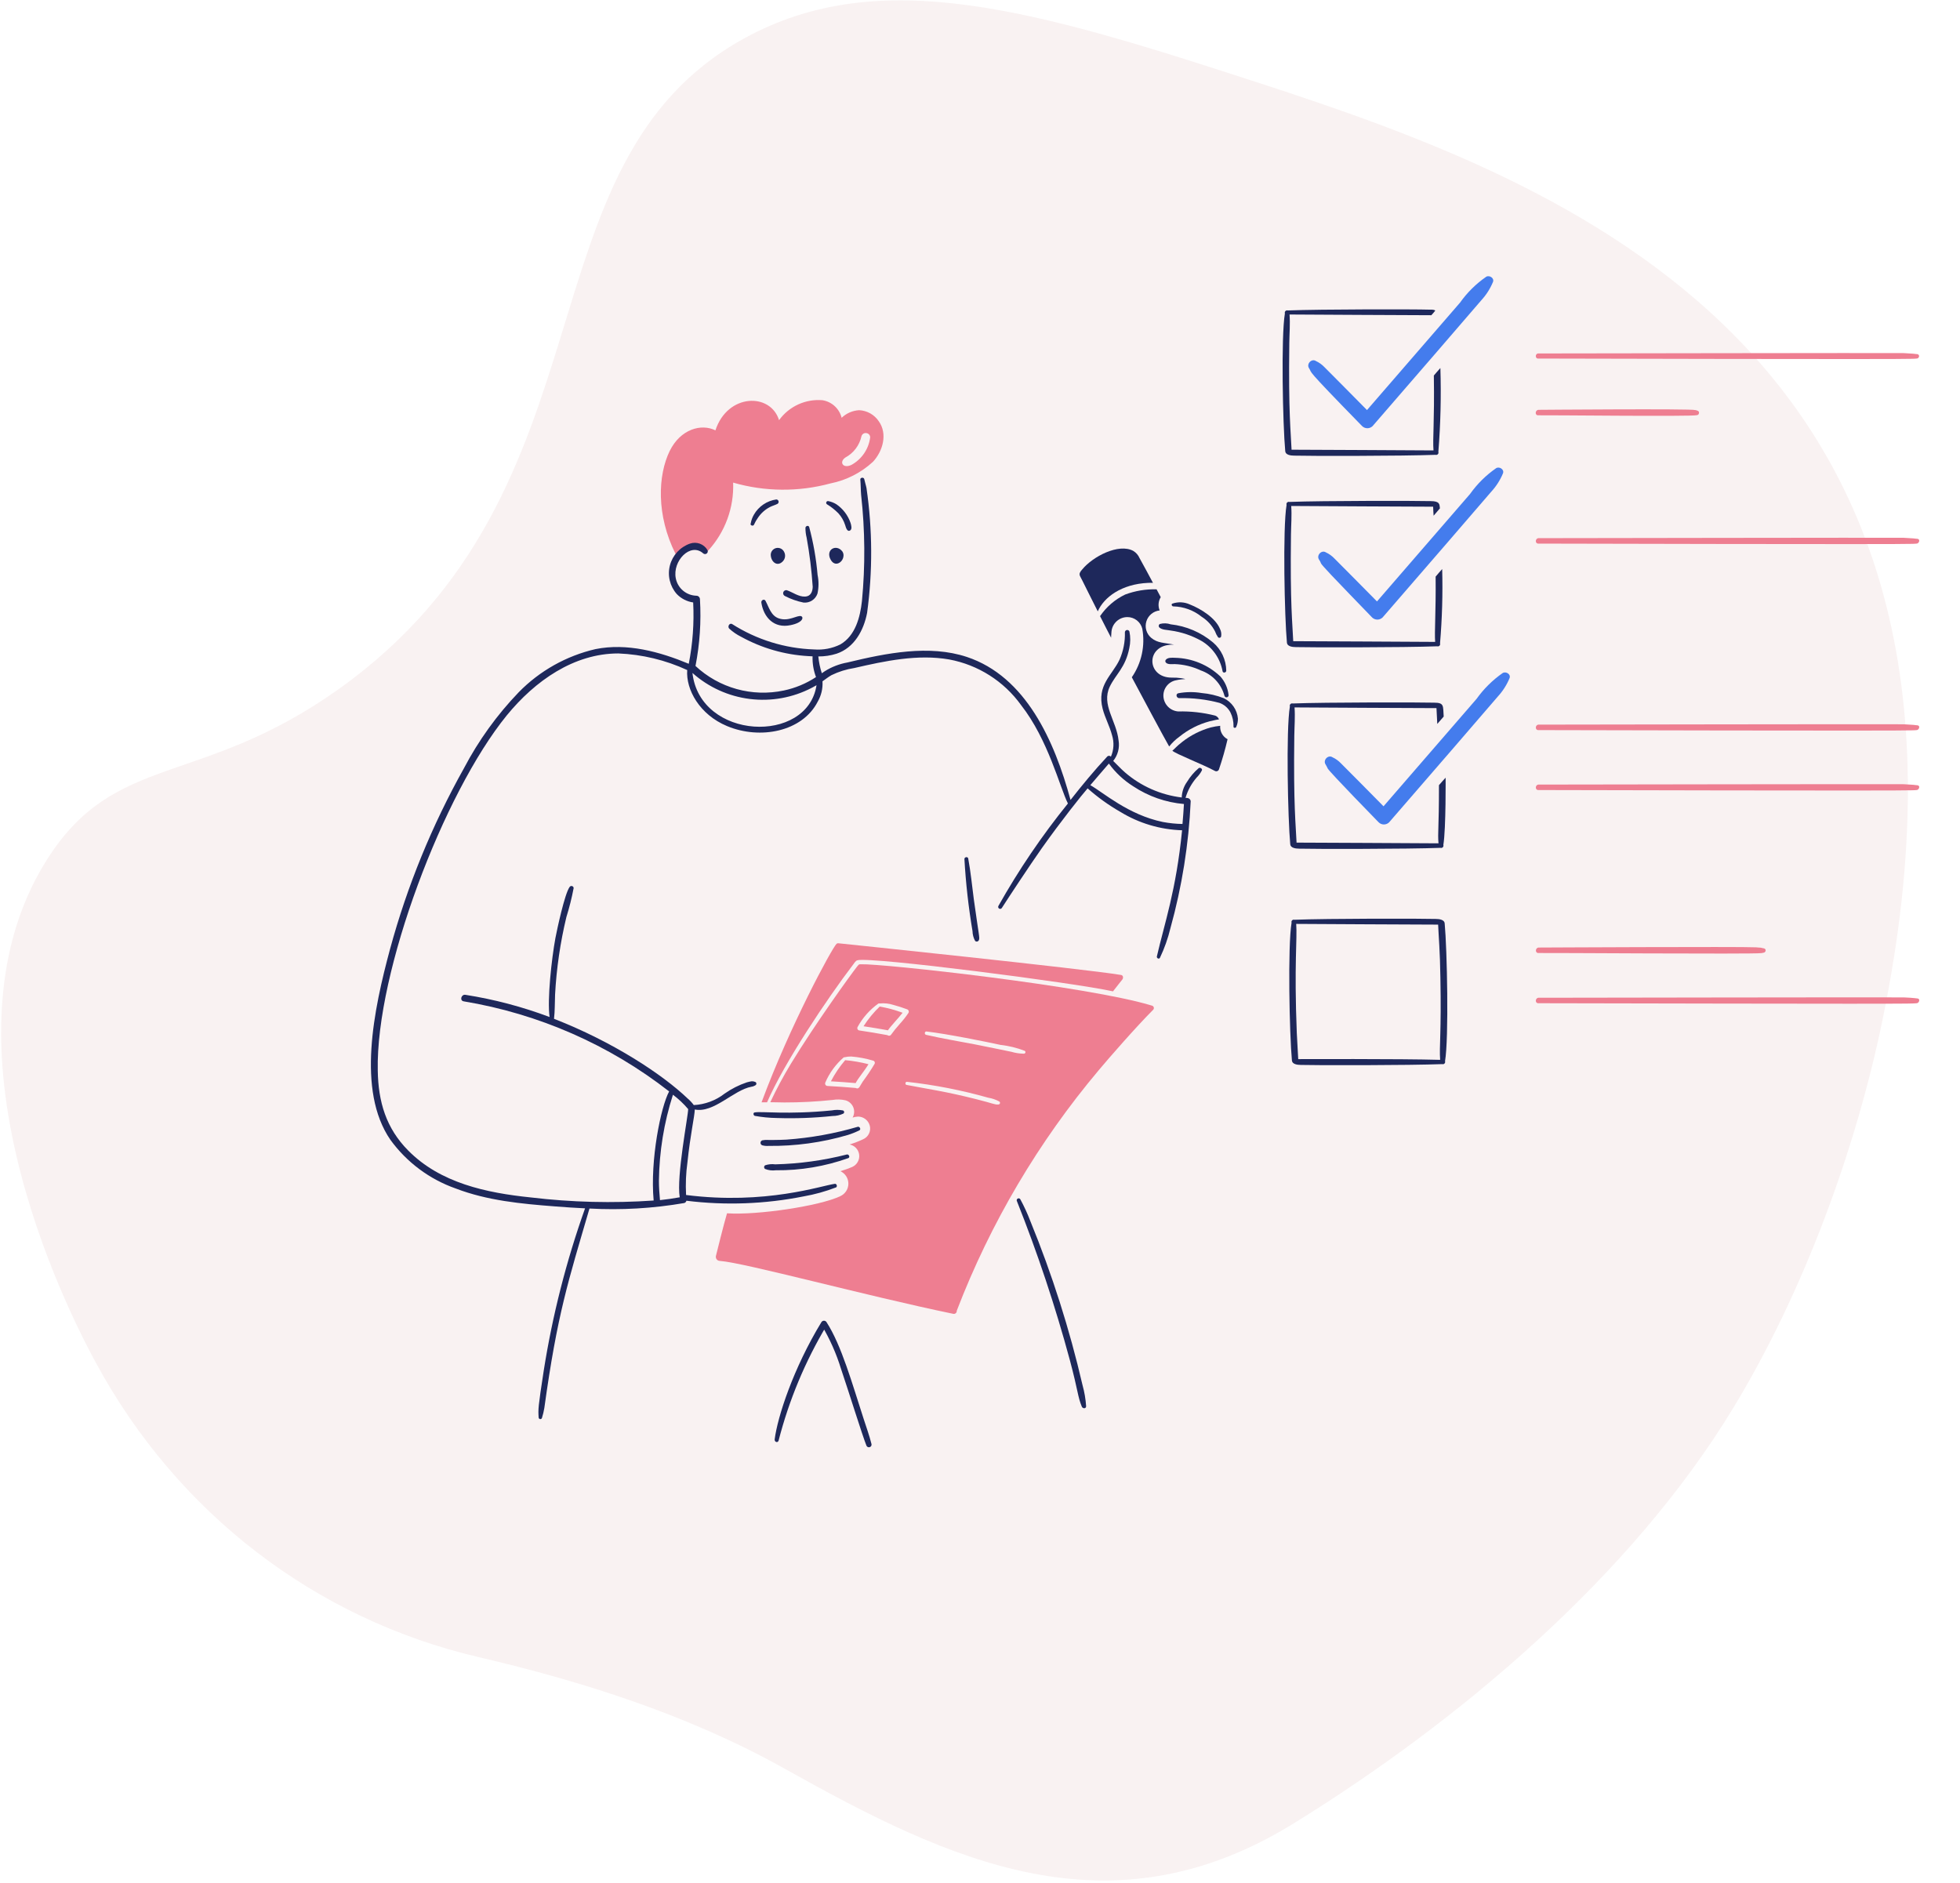 <svg width="564" height="542" viewBox="0 0 564 542" fill="none" xmlns="http://www.w3.org/2000/svg">
<path d="M362.275 23.871C298.127 2.951 253.283 -10.487 214.126 11.058C148.081 47.402 178.553 140.562 97.445 198.319C57.511 226.757 33.125 216.278 13.442 247.495C-21.382 302.723 23.762 385.103 27.612 392.21C51.002 435.397 90.697 465.902 137.677 476.873C168.191 484 198.577 493.741 225.902 509.053C273.457 535.707 319.462 557.376 372.313 524.715C419.501 495.554 469.141 453.935 498.708 405.258C518.803 372.178 533.889 331.325 541.686 293.606C581.419 101.38 450.476 52.633 362.275 23.871Z" fill="#F9F2F2"/>
<path d="M252.868 121.221C252.241 120.287 251.403 119.514 250.422 118.962C249.441 118.411 248.343 118.097 247.219 118.045C245.334 118.154 243.55 118.929 242.186 120.231C241.864 118.942 241.171 117.776 240.191 116.878C239.211 115.979 237.989 115.386 236.675 115.174C234.273 114.969 231.858 115.39 229.667 116.397C227.477 117.403 225.586 118.959 224.179 120.914C221.698 112.944 209.352 113.192 205.865 123.851C201.791 121.82 195.826 123.481 192.721 129.762C189.304 136.742 188.791 148.224 194.397 159.412C194.773 160.06 195.629 159.48 195.357 158.831C195.321 158.764 195.286 158.661 195.253 158.597C196.318 157.77 197.628 157.317 198.978 157.311C200.328 157.304 201.642 157.745 202.715 158.562C202.886 158.667 203.088 158.711 203.287 158.686C203.486 158.661 203.67 158.57 203.81 158.427C208.668 153.099 211.237 146.083 210.965 138.885C220.101 141.524 229.789 141.605 238.969 139.119C243.554 138.206 247.796 136.044 251.224 132.871C254.031 129.829 255.478 124.871 252.868 121.221ZM245.061 133.758C242.611 134.98 241.354 132.995 243.249 131.673C244.422 131.045 245.445 130.17 246.247 129.109C247.049 128.047 247.611 126.825 247.894 125.526C247.978 125.231 248.167 124.977 248.427 124.813C248.687 124.649 248.998 124.586 249.301 124.637C249.604 124.67 249.884 124.814 250.087 125.041C250.289 125.269 250.4 125.564 250.396 125.868C250.19 127.509 249.6 129.078 248.673 130.449C247.746 131.82 246.509 132.953 245.061 133.758Z" fill="#EE7E91"/>
<path d="M280.22 258.783C279.706 254.889 279.329 250.927 278.611 247.066C278.508 246.453 277.516 246.598 277.516 247.204C277.91 254.153 278.687 261.075 279.842 267.939C279.862 268.931 280.12 269.904 280.595 270.775C280.676 270.854 280.776 270.91 280.886 270.94C280.995 270.969 281.11 270.97 281.22 270.942C281.33 270.915 281.431 270.86 281.514 270.783C281.596 270.706 281.658 270.609 281.693 270.501C281.972 269.851 281.678 269.334 280.22 258.783Z" fill="#1E285B"/>
<path d="M221.785 159.583C221.785 161.64 223.597 163.206 225.206 161.598C225.582 161.231 225.824 160.749 225.892 160.229C225.961 159.709 225.852 159.18 225.584 158.729C225.374 158.341 225.044 158.032 224.642 157.85C224.24 157.667 223.79 157.62 223.359 157.717C222.929 157.814 222.541 158.049 222.257 158.386C221.973 158.723 221.807 159.143 221.785 159.583Z" fill="#1E285B"/>
<path d="M239.004 161.017C240.249 163.346 242.486 161.86 242.699 160.163C242.791 159.652 242.681 159.126 242.392 158.694C240.643 156.429 237.484 158.179 239.004 161.017Z" fill="#1E285B"/>
<path d="M225.891 171.538C227.575 172.407 229.373 173.037 231.232 173.41C232.094 173.491 232.957 173.279 233.682 172.809C234.408 172.34 234.954 171.639 235.231 170.822C235.618 169.056 235.629 167.229 235.264 165.459C234.864 160.785 234.051 156.155 232.834 151.624C232.56 151.077 231.807 151.39 231.772 151.896C231.766 152.852 231.881 153.805 232.114 154.732C232.963 159.41 233.547 164.132 233.861 168.875C233.826 170.279 233.28 171.608 231.704 171.683C229.788 171.786 228.109 170.419 226.364 169.839C226.15 169.809 225.932 169.857 225.751 169.975C225.57 170.093 225.438 170.273 225.38 170.481C225.322 170.689 225.342 170.911 225.436 171.105C225.53 171.3 225.691 171.454 225.891 171.538Z" fill="#1E285B"/>
<path d="M224.11 177.961C221.852 177.21 221.27 174.751 220.276 172.905C219.901 172.221 218.975 172.734 219.078 173.417C219.753 177.734 222.776 180.905 227.466 179.908C231.026 179.206 231.354 177.627 230.514 177.313C229.337 177 226.934 178.933 224.11 177.961Z" fill="#1E285B"/>
<path d="M216.956 151.009C217.281 150.275 217.683 149.576 218.154 148.924C219.016 147.658 220.181 146.625 221.543 145.92C222.262 145.543 223.015 145.372 223.735 144.998C223.86 144.92 223.956 144.804 224.01 144.667C224.063 144.531 224.072 144.38 224.033 144.239C223.995 144.097 223.912 143.971 223.797 143.88C223.681 143.789 223.54 143.737 223.393 143.732C222.059 143.922 220.786 144.412 219.671 145.166C218.556 145.919 217.627 146.917 216.956 148.082C216.498 148.863 216.185 149.72 216.032 150.612C215.706 151.168 216.728 151.538 216.956 151.009Z" fill="#1E285B"/>
<path d="M237.974 145.134C239.158 145.855 240.25 146.715 241.227 147.696C242.133 148.687 242.811 149.865 243.213 151.145C243.384 151.693 243.727 153.127 244.583 152.683C245.302 152.308 244.925 151.077 244.754 150.497C244.007 148.301 242.565 146.406 240.645 145.099C239.94 144.669 239.163 144.369 238.352 144.212C238.235 144.186 238.114 144.203 238.008 144.258C237.902 144.313 237.82 144.404 237.774 144.514C237.729 144.625 237.725 144.747 237.761 144.861C237.798 144.974 237.873 145.071 237.974 145.134Z" fill="#1E285B"/>
<path d="M356.216 206.793C356.106 205.553 355.676 204.362 354.968 203.337C354.26 202.312 353.298 201.487 352.176 200.943C350.127 200.133 347.97 199.626 345.774 199.438C343.551 199.067 341.28 199.09 339.065 199.506C338.244 199.677 338.484 200.84 339.272 200.91C343.196 200.81 347.115 201.27 350.91 202.277C352.265 202.763 353.389 203.738 354.059 205.01C354.684 206.272 354.99 207.667 354.95 209.075C354.882 209.543 355.6 209.587 355.738 209.177C356.066 208.426 356.229 207.613 356.216 206.793Z" fill="#1E285B"/>
<path d="M345.502 192.923C347.155 193.489 348.644 194.451 349.838 195.726C351.031 197.001 351.893 198.548 352.347 200.233C352.387 200.388 352.488 200.521 352.627 200.602C352.766 200.683 352.931 200.705 353.086 200.665C353.242 200.624 353.375 200.523 353.456 200.385C353.537 200.246 353.56 200.081 353.519 199.926C353.287 197.99 352.475 196.168 351.191 194.699C347.662 191.329 342.995 189.403 338.112 189.303C337.292 189.268 335.922 189.165 335.409 189.951C335.341 190.07 335.314 190.208 335.332 190.344C335.351 190.48 335.414 190.606 335.512 190.702C336.061 191.282 337.259 191.112 338.012 191.112C340.605 191.203 343.154 191.819 345.502 192.923Z" fill="#1E285B"/>
<path d="M345.741 184.453C347.317 185.387 348.673 186.649 349.718 188.151C350.764 189.654 351.474 191.362 351.801 193.162C351.904 193.778 352.828 193.607 352.861 193.027C352.846 191.471 352.496 189.937 351.834 188.528C351.173 187.119 350.215 185.869 349.027 184.862C345.58 181.97 341.351 180.163 336.875 179.67C335.869 179.329 334.784 179.293 333.758 179.567C333.671 179.616 333.596 179.685 333.54 179.768C333.484 179.851 333.448 179.946 333.435 180.046C333.422 180.145 333.432 180.246 333.464 180.341C333.497 180.435 333.551 180.521 333.622 180.592C334.443 181.31 335.78 181.24 336.807 181.446C339.95 181.871 342.982 182.891 345.741 184.453Z" fill="#1E285B"/>
<path d="M337.627 174.509C340.598 174.575 343.464 175.621 345.776 177.484C347.422 178.524 348.758 179.987 349.643 181.719C349.852 182.312 350.14 182.875 350.499 183.392C350.565 183.457 350.647 183.504 350.737 183.529C350.827 183.553 350.921 183.553 351.011 183.529C351.101 183.506 351.184 183.459 351.25 183.394C351.316 183.329 351.365 183.247 351.39 183.158C351.512 182.437 351.404 181.696 351.08 181.04C349.807 177.858 345.6 175.216 342.352 173.934C340.788 173.228 339.012 173.144 337.388 173.7C336.942 173.821 337.182 174.505 337.627 174.509Z" fill="#1E285B"/>
<path d="M339.407 211.985C341.952 209.925 344.904 208.424 348.07 207.579C351.484 206.727 350.706 207.245 350.706 206.861C350.492 206.436 350.125 206.106 349.678 205.939C346.201 205.055 342.619 204.653 339.032 204.743C337.935 204.657 336.904 204.184 336.126 203.407C335.347 202.631 334.872 201.603 334.785 200.508C334.703 199.434 335.011 198.367 335.653 197.501C336.294 196.635 337.227 196.029 338.279 195.793C340.711 195.233 342.172 195.612 339.989 195.177C339.049 195.04 338.099 194.983 337.149 195.006C329.837 195.006 329.572 185.511 337.456 185.511H337.799C334.985 184.909 333.156 185.148 331.233 183.529C330.569 182.957 330.088 182.204 329.848 181.363C329.608 180.522 329.619 179.629 329.881 178.794C330.143 177.959 330.644 177.219 331.322 176.664C332 176.11 332.826 175.766 333.697 175.673C333.444 175.056 333.34 174.388 333.394 173.723C333.448 173.059 333.658 172.416 334.007 171.847C333.596 171.096 333.219 170.345 332.809 169.592C329.727 169.512 326.659 170.022 323.771 171.096C320.856 172.497 318.364 174.642 316.548 177.314C318.584 181.376 317.955 180.044 319.731 183.529C319.731 183.107 319.716 183.529 319.834 181.753C319.94 180.618 320.465 179.564 321.306 178.794C322.148 178.024 323.246 177.593 324.388 177.585C325.378 177.581 326.342 177.909 327.124 178.516C327.906 179.123 328.461 179.974 328.7 180.934C329.577 185.805 328.495 190.826 325.687 194.906C328.015 199.277 335.135 212.601 336.436 214.821C337.29 213.743 338.29 212.788 339.407 211.985Z" fill="#1E285B"/>
<path d="M330.405 167.738C330.85 167.738 331.328 167.703 331.774 167.738C331.225 166.678 328.657 161.93 327.905 160.599C327.537 159.749 326.915 159.033 326.125 158.549C321.904 156.242 314.456 160.173 311.438 163.844C310.109 165.318 310.721 165.524 311.405 166.987C311.952 168.08 314.923 174.058 315.889 175.937C317.662 171.866 322.755 168.066 330.405 167.738Z" fill="#1E285B"/>
<path d="M351.116 208.875C350.205 208.966 349.301 209.123 348.413 209.343C345.44 210.172 342.66 211.576 340.231 213.475C338.51 214.809 338.045 215.474 337.354 216.038C338.256 216.939 345.765 219.807 349.576 221.846C349.682 221.909 349.802 221.947 349.926 221.957C350.049 221.967 350.174 221.949 350.289 221.904C350.405 221.858 350.509 221.788 350.593 221.696C350.676 221.605 350.739 221.496 350.774 221.378C351.74 218.54 352.562 215.656 353.239 212.736C352.546 212.37 351.975 211.809 351.598 211.123C351.221 210.436 351.053 209.655 351.116 208.875Z" fill="#1E285B"/>
<path d="M224.042 414.586C227.042 402.911 231.711 391.727 237.906 381.38H236.436C238.792 385.332 240.665 389.552 242.014 393.95C244.242 400.518 248.112 413.005 249.307 415.983C249.37 416.168 249.502 416.321 249.675 416.412C249.847 416.503 250.048 416.524 250.237 416.472C250.425 416.42 250.586 416.297 250.686 416.13C250.787 415.963 250.82 415.764 250.778 415.574C250.163 413.115 249.307 410.756 248.52 408.332C245.237 398.235 242.136 387.127 237.838 380.486C237.761 380.36 237.652 380.257 237.523 380.185C237.394 380.113 237.249 380.076 237.102 380.076C236.954 380.076 236.809 380.113 236.68 380.185C236.551 380.257 236.443 380.36 236.365 380.486C228.259 393.803 223.747 407.737 222.912 414.235C222.844 414.998 223.806 415.31 224.042 414.586Z" fill="#1E285B"/>
<path d="M292.577 345.55C298.559 360.559 303.667 375.9 307.878 391.496C310.223 400.273 310.094 401.895 311.302 404.817C311.576 405.433 312.568 405.433 312.536 404.647C312.398 402.613 312.054 400.599 311.508 398.635C307.776 382.511 302.751 366.713 296.479 351.393C295.661 349.248 294.7 347.159 293.604 345.14C293.538 345.023 293.431 344.934 293.304 344.889C293.176 344.845 293.037 344.848 292.912 344.898C292.786 344.948 292.683 345.041 292.622 345.161C292.56 345.281 292.544 345.419 292.577 345.55Z" fill="#1E285B"/>
<path d="M415.713 265.719C415.636 264.708 414.262 264.455 413.146 264.455C409.143 264.326 382.025 264.319 372.476 264.689C372.359 264.654 372.234 264.652 372.115 264.683C371.997 264.714 371.889 264.777 371.804 264.866C371.719 264.954 371.661 265.064 371.634 265.183C371.608 265.303 371.616 265.427 371.656 265.543C370.523 272.233 371.046 297.667 371.759 305.204C371.836 306.224 373.217 306.467 374.324 306.467C378.592 306.603 405.632 306.594 414.994 306.233C415.111 306.269 415.236 306.271 415.355 306.241C415.473 306.21 415.581 306.147 415.666 306.059C415.751 305.971 415.81 305.861 415.837 305.741C415.863 305.622 415.857 305.497 415.817 305.382C416.938 298.762 416.417 273.19 415.713 265.719ZM373.572 304.797C373.471 302.305 373.264 299.81 373.161 297.309C372.362 277.325 373.323 270.244 372.99 265.882C374.188 265.915 413.83 266.086 413.83 266.086C413.962 269.287 414.384 274.014 414.48 281.296C414.792 297.086 414.119 301.144 414.412 305.003C403.17 304.68 373.337 304.797 373.572 304.797Z" fill="#1E285B"/>
<path d="M442.688 103.185C442.78 103.185 548.178 103.451 550.352 103.253C551.131 103.253 551.271 103.185 551.525 103.185C552.275 103.185 552.519 102.092 551.759 101.921C551.475 101.921 551.377 101.853 551.074 101.853C550.964 101.853 550.526 101.785 550.526 101.785C550.429 101.785 548.507 101.645 547.751 101.615C544.98 101.547 442.623 101.718 442.623 101.718C441.696 101.75 441.696 103.288 442.688 103.185Z" fill="#EE7E91"/>
<path d="M551.825 155.073C551.541 155.073 551.442 155.006 551.14 155.006C551.032 155.006 550.591 154.938 550.591 154.938C550.495 154.938 548.574 154.797 547.819 154.767C545.045 154.699 442.688 154.87 442.688 154.87C441.696 154.97 441.696 156.508 442.688 156.44C442.784 156.44 548.176 156.707 550.352 156.508C551.13 156.508 551.271 156.44 551.524 156.44C552.169 156.44 552.664 155.265 551.825 155.073Z" fill="#EE7E91"/>
<path d="M551.825 208.74C551.541 208.74 551.442 208.672 551.14 208.672C551.032 208.672 550.591 208.604 550.591 208.604C550.495 208.604 548.574 208.462 547.819 208.433C545.045 208.363 442.688 208.534 442.688 208.534C441.696 208.637 441.696 210.172 442.688 210.107C442.784 210.107 548.176 210.373 550.352 210.174C551.13 210.174 551.271 210.107 551.524 210.107C552.169 210.107 552.664 208.922 551.825 208.74Z" fill="#EE7E91"/>
<path d="M505.266 272.619C501.045 272.385 442.444 272.687 442.723 272.687C441.731 272.79 441.696 274.325 442.723 274.259C443.359 274.186 504.694 274.629 506.741 274.292H506.878C506.936 274.294 506.995 274.283 507.049 274.259C507.067 274.261 507.086 274.259 507.104 274.253C507.122 274.247 507.138 274.237 507.152 274.224C507.22 274.224 507.288 274.189 507.356 274.189C508.151 274.189 508.367 273.094 507.59 272.925C507.541 272.925 507.168 272.822 507.077 272.822C507.058 272.825 507.039 272.823 507.022 272.817C507.004 272.812 506.987 272.802 506.974 272.79C506.906 272.79 506.87 272.79 506.835 272.754C506.766 272.753 506.697 272.742 506.631 272.722C506.258 272.722 505.747 272.644 505.266 272.619Z" fill="#EE7E91"/>
<path d="M507.484 274.224C507.466 274.222 507.447 274.224 507.429 274.23C507.411 274.236 507.395 274.246 507.382 274.259C507.354 274.224 507.594 274.189 507.484 274.224Z" fill="#EE7E91"/>
<path d="M551.825 225.99C551.541 225.99 551.442 225.922 551.14 225.922C551.032 225.922 550.591 225.854 550.591 225.854C550.495 225.854 548.574 225.714 547.819 225.683C545.045 225.616 442.688 225.786 442.688 225.786C441.696 225.887 441.696 227.424 442.688 227.357C442.784 227.357 548.176 227.623 550.352 227.424C551.13 227.424 551.271 227.357 551.524 227.357C552.169 227.357 552.664 226.182 551.825 225.99Z" fill="#EE7E91"/>
<path d="M551.825 287.342C551.456 287.342 551.008 287.162 547.819 287.034C545.045 286.966 442.688 287.136 442.688 287.136C441.696 287.239 441.696 288.774 442.688 288.709C443.049 288.671 547.925 288.997 550.352 288.777C551.13 288.777 551.271 288.709 551.524 288.709C552.2 288.716 552.652 287.492 551.825 287.342Z" fill="#EE7E91"/>
<path d="M488.425 118.181C488.24 118.095 488.043 118.037 487.841 118.011H487.808C486.931 117.573 442.418 117.943 442.655 117.943C441.696 118.079 441.628 119.581 442.655 119.513C443.753 119.429 486.898 119.929 488.254 119.48C488.322 119.48 488.355 119.445 488.425 119.445C488.517 119.43 488.6 119.381 488.659 119.309H488.692C489.007 118.933 489.007 118.317 488.425 118.181ZM487.841 118.046C487.979 118.046 488.287 118.146 487.911 118.046H487.841Z" fill="#EE7E91"/>
<path d="M391.956 122.623C392.358 123.016 392.899 123.237 393.462 123.237C394.025 123.237 394.566 123.016 394.967 122.623C404.143 112.067 424.955 87.948 426.222 86.446C427.656 84.894 428.803 83.101 429.612 81.151C430.056 80.025 428.585 79.101 427.661 79.648C424.735 81.674 422.186 84.193 420.129 87.094C417.871 89.727 395.448 115.584 393.359 118.01C391.272 115.858 381.821 106.362 381.139 105.679C380.437 104.936 379.601 104.334 378.674 103.903C377.441 103.081 375.9 104.689 376.653 105.917C377.893 107.773 374.575 104.829 391.956 122.623Z" fill="#447CED"/>
<path d="M383.123 165.526C384.399 166.886 392.196 174.989 394.832 177.694C395.234 178.088 395.775 178.309 396.339 178.309C396.902 178.309 397.443 178.088 397.845 177.694C407.019 167.138 427.833 143.022 429.099 141.52C430.532 139.967 431.679 138.175 432.488 136.225C432.933 135.097 431.461 134.175 430.537 134.722C427.61 136.747 425.061 139.267 423.005 142.168C420.746 144.798 398.324 170.658 396.234 173.082C394.147 170.932 384.699 161.434 384.014 160.75C383.313 160.007 382.477 159.405 381.55 158.974C380.316 158.155 378.776 159.76 379.528 160.991C380.677 162.702 378.923 161.05 383.123 165.526Z" fill="#447CED"/>
<path d="M432.419 193.675C429.5 195.709 426.952 198.229 424.887 201.123C422.629 203.753 400.206 229.613 398.117 232.037C396.03 229.884 386.582 220.388 385.897 219.705C385.197 218.962 384.361 218.359 383.435 217.929C382.201 217.11 380.66 218.715 381.413 219.944C381.657 220.34 381.875 220.751 382.065 221.175C382.867 222.476 396.487 236.413 396.717 236.649C397.118 237.044 397.659 237.265 398.222 237.265C398.785 237.265 399.326 237.044 399.728 236.649C408.904 226.093 429.718 201.977 430.984 200.473C432.417 198.921 433.565 197.128 434.373 195.177C434.849 194.052 433.383 193.134 432.419 193.675Z" fill="#447CED"/>
<path d="M412.597 108.068C412.803 121.558 412.226 126.107 412.496 129.622C411.298 129.589 371.655 129.418 371.655 129.418C371.449 124.399 370.738 118.874 371.003 98.673C371.039 95.975 371.278 93.209 371.074 90.509C372.272 90.544 411.877 90.715 411.877 90.715C412.288 90.27 412.665 89.826 413.007 89.383C412.655 89.032 411.572 89.109 411.225 89.109C407.208 88.978 380.147 88.974 370.558 89.343C370.44 89.308 370.316 89.307 370.197 89.338C370.078 89.369 369.971 89.432 369.886 89.52C369.801 89.609 369.742 89.718 369.715 89.838C369.689 89.957 369.695 90.082 369.735 90.198C368.6 96.897 369.13 122.34 369.838 129.858C369.918 130.878 371.297 131.122 372.406 131.122C376.425 131.25 403.486 131.257 413.075 130.888C413.192 130.924 413.317 130.926 413.436 130.895C413.555 130.865 413.663 130.802 413.748 130.714C413.833 130.625 413.892 130.515 413.918 130.396C413.944 130.276 413.936 130.152 413.896 130.036C414.535 122.013 414.729 113.962 414.477 105.918C413.83 106.601 413.216 107.352 412.597 108.068Z" fill="#1E285B"/>
<path d="M413.11 165.936C413.211 176.213 412.747 181.731 412.974 184.724C411.776 184.691 372.134 184.52 372.134 184.52C371.927 179.522 371.217 173.976 371.484 153.775C371.517 151.077 371.759 148.311 371.552 145.611C372.751 145.646 412.393 145.817 412.393 145.817C412.426 146.671 412.461 147.558 412.529 148.412C413.146 147.696 413.762 146.977 414.344 146.294C414.208 145.211 414.402 144.211 411.708 144.211C408.174 144.097 380.548 144.078 371.039 144.445C370.921 144.41 370.796 144.408 370.678 144.439C370.559 144.47 370.451 144.534 370.367 144.622C370.282 144.71 370.223 144.82 370.197 144.94C370.17 145.059 370.178 145.184 370.218 145.3C369.076 152.034 369.643 177.788 370.319 184.96C370.399 185.969 371.768 186.224 372.887 186.224C376.42 186.336 404.047 186.357 413.556 185.99C413.673 186.026 413.798 186.028 413.917 185.998C414.036 185.967 414.144 185.904 414.229 185.816C414.314 185.727 414.372 185.617 414.399 185.498C414.425 185.378 414.417 185.254 414.377 185.138C414.979 178.029 415.185 170.892 414.993 163.76C414.388 164.462 413.727 165.185 413.11 165.936Z" fill="#1E285B"/>
<path d="M414.069 225.956C414.069 238.845 413.675 239.294 413.933 242.694C412.735 242.659 373.093 242.488 373.093 242.488C372.886 237.469 372.176 231.958 372.443 211.746C372.476 209.045 372.715 206.279 372.511 203.581C373.709 203.614 413.352 203.785 413.352 203.785C413.42 205.289 413.523 206.792 413.586 208.329C414.236 207.611 414.852 206.895 415.434 206.211C415.199 203.169 415.669 202.215 412.662 202.215C409.119 202.1 381.424 202.084 371.993 202.449C371.875 202.414 371.751 202.412 371.632 202.443C371.513 202.474 371.406 202.538 371.321 202.626C371.236 202.714 371.177 202.824 371.15 202.943C371.124 203.063 371.13 203.187 371.17 203.303C370.025 210.065 370.602 235.829 371.273 242.961C371.353 243.984 372.732 244.227 373.841 244.227C377.398 244.342 405.062 244.356 414.51 243.993C414.628 244.028 414.752 244.03 414.871 243.999C414.99 243.968 415.097 243.905 415.182 243.817C415.267 243.728 415.326 243.618 415.352 243.499C415.378 243.379 415.371 243.255 415.331 243.139C416.116 238.503 415.983 222.816 415.983 223.806C415.326 224.487 414.719 225.238 414.069 225.956Z" fill="#1E285B"/>
<path d="M246.84 324.267C240.157 326.224 233.283 327.461 226.336 327.958C223.991 328.098 220.895 328.06 221.132 328.06C220.537 328.009 219.938 328.044 219.352 328.163C219.203 328.215 219.072 328.311 218.98 328.44C218.888 328.569 218.839 328.723 218.839 328.881C218.839 329.039 218.888 329.193 218.98 329.321C219.072 329.45 219.203 329.547 219.352 329.598C219.931 329.757 220.533 329.815 221.132 329.769C228.858 329.86 236.553 328.801 243.965 326.626C245.105 326.268 246.215 325.822 247.286 325.292C247.835 325.021 247.387 324.155 246.84 324.267Z" fill="#1E285B"/>
<path d="M243.692 332.24C236.951 333.955 230.038 334.907 223.084 335.076C222.106 334.943 221.11 335.036 220.174 335.348C220.084 335.404 220.01 335.482 219.958 335.575C219.906 335.668 219.879 335.772 219.879 335.878C219.879 335.984 219.906 336.088 219.958 336.181C220.01 336.274 220.084 336.352 220.174 336.408C221.142 336.789 222.191 336.918 223.222 336.782C230.347 336.857 237.429 335.668 244.138 333.272C244.686 332.98 244.241 332.123 243.692 332.24Z" fill="#1E285B"/>
<path d="M344.953 221.038C343.63 222.157 342.498 223.483 341.6 224.964C340.641 226.288 340.1 227.867 340.048 229.499C333.995 228.767 328.299 226.246 323.693 222.259C322.498 221.22 321.466 220.071 320.331 218.983C320.987 218.172 321.464 217.231 321.731 216.223C321.998 215.215 322.049 214.162 321.881 213.133C321.28 207.37 316.839 202.861 319.348 197.589C321.095 193.997 323.862 192.118 324.96 186.523C325.315 184.949 325.327 183.318 324.995 181.74C324.942 181.593 324.84 181.47 324.706 181.39C324.572 181.311 324.414 181.281 324.26 181.305C324.106 181.329 323.965 181.406 323.862 181.522C323.758 181.639 323.699 181.788 323.693 181.943C323.777 184.656 323.251 187.352 322.155 189.836C320.021 194.359 315.542 197.16 317.294 203.977C317.979 206.607 319.313 208.963 319.998 211.593C320.634 213.621 320.518 215.81 319.669 217.759C319.6 217.679 319.514 217.616 319.418 217.572C319.321 217.529 319.216 217.508 319.11 217.51C319.005 217.511 318.901 217.536 318.805 217.583C318.71 217.629 318.627 217.696 318.56 217.778C314.865 221.74 311.406 225.94 308.05 230.21C303.442 213.222 295.195 194.678 278.2 189.05C267.367 185.472 255.074 187.934 243.83 190.653C241.533 191.065 239.337 191.912 237.36 193.15L236.483 193.746C235.97 192.177 235.633 190.555 235.477 188.912C237.253 188.925 239.02 188.66 240.713 188.126C245.849 186.42 248.553 181.361 249.512 176.376C251.131 164.459 251.073 152.375 249.341 140.474C249.169 139.585 248.872 138.763 248.691 137.876C248.553 137.263 247.493 137.408 247.561 138.012C247.697 139.482 247.662 140.951 247.795 142.458C248.925 152.591 249.003 162.813 248.03 172.962C247.516 177.607 246.154 182.935 241.797 185.463C239.47 186.605 236.878 187.101 234.293 186.899C225.879 186.625 217.696 184.087 210.608 179.554C209.823 179.248 209.318 180.366 209.823 180.886C210.844 181.83 211.997 182.624 213.244 183.242C219.17 186.514 225.756 188.417 232.518 188.811C232.963 188.846 233.373 188.846 233.819 188.879C233.754 190.915 234.09 192.944 234.809 194.851C231.99 196.711 228.844 198.022 225.536 198.716C221.045 199.668 216.39 199.523 211.967 198.293C207.544 197.063 203.484 194.784 200.133 191.652C201.366 185.335 201.797 178.888 201.416 172.464C201.415 172.192 201.306 171.931 201.113 171.739C200.92 171.547 200.659 171.438 200.386 171.437C198.979 171.399 197.627 170.885 196.551 169.979C195.475 169.074 194.74 167.83 194.465 166.452C193.447 161.438 198.686 155.997 202.337 159.243C202.475 159.371 202.654 159.445 202.842 159.453C203.029 159.462 203.214 159.403 203.363 159.288C203.511 159.173 203.614 159.009 203.652 158.826C203.691 158.642 203.663 158.451 203.573 158.286C203.078 157.444 202.305 156.8 201.387 156.463C200.469 156.127 199.462 156.12 198.538 156.442C197.139 156.934 195.883 157.76 194.878 158.85C193.874 159.939 193.153 161.257 192.778 162.689C192.403 164.121 192.385 165.623 192.728 167.063C193.07 168.504 193.76 169.838 194.74 170.95C196 172.26 197.663 173.113 199.465 173.374C199.766 179.288 199.34 185.217 198.196 191.027C189.817 187.541 180.421 184.978 171.358 186.801C162.961 188.745 155.299 193.049 149.277 199.203C143.009 205.723 137.697 213.094 133.498 221.098C124.308 237.508 117.168 254.979 112.238 273.121C107.592 290.367 102.558 313.798 112.339 328.018C117.033 334.482 123.589 339.368 131.134 342.025C140.207 345.509 149.997 346.431 159.616 347.173C162.566 347.407 165.479 347.599 168.356 347.737C162.955 362.896 158.975 378.523 156.467 394.415C154.825 405.118 154.851 405.479 154.994 407.91C154.996 408.027 155.039 408.139 155.116 408.227C155.193 408.315 155.3 408.372 155.415 408.388C155.531 408.405 155.649 408.379 155.748 408.316C155.846 408.253 155.919 408.158 155.953 408.046C156.249 407.107 156.478 406.148 156.638 405.177C160.378 378.12 163.499 368.76 169.625 347.791C178.734 348.292 187.871 347.763 196.862 346.216C197.024 346.179 197.172 346.097 197.288 345.978C197.404 345.859 197.483 345.709 197.516 345.547C208.749 346.937 220.133 346.517 231.232 344.302C234.425 343.745 237.555 342.876 240.577 341.707C241.021 341.503 240.784 340.614 240.235 340.682C236.525 341.15 220.333 346.813 197.422 343.895C197.25 340.746 197.383 337.588 197.819 334.464C198.653 326.445 199.852 321.428 199.929 319.292C205.43 320.403 211.077 313.676 216.239 312.74C216.658 312.68 217.058 312.528 217.411 312.295C217.496 312.24 217.564 312.161 217.605 312.068C217.647 311.976 217.662 311.873 217.647 311.773C217.633 311.672 217.59 311.578 217.523 311.501C217.457 311.424 217.37 311.368 217.273 311.338C216.482 311.034 216.1 311.179 214.914 311.476C212.633 312.244 210.476 313.337 208.509 314.722C205.962 316.701 202.867 317.853 199.643 318.021C199.133 317.335 198.548 316.707 197.898 316.149C190.664 309.211 176.397 299.811 159.422 293.192C159.694 290.905 159.626 288.547 159.726 286.225C160.129 278.706 161.218 271.24 162.979 263.918C163.832 261.181 164.53 258.398 165.068 255.583C165.065 255.446 165.018 255.314 164.933 255.207C164.849 255.1 164.731 255.023 164.599 254.988C164.466 254.953 164.326 254.962 164.199 255.014C164.072 255.065 163.966 255.157 163.896 255.274C162.475 257.259 160.308 267.43 159.82 269.965C158.711 276.004 157.445 287.655 158.146 292.681C150.317 289.732 142.207 287.592 133.941 286.293C132.71 286.087 132.196 287.966 133.43 288.165C154.997 291.743 175.322 300.657 192.547 314.092C190.172 318.468 187.018 333.828 188.092 345.486C176.302 346.3 164.462 346.002 152.729 344.597C139.93 343.284 126.676 340.455 117.434 331.069C111.115 324.683 108.842 317.099 108.704 308.081C108.099 279.655 127.607 228.254 145.821 205.879C153.948 195.936 165.136 188.048 177.931 188.048C184.788 188.327 191.523 189.952 197.751 192.831C197.331 198.393 201.268 205.645 209.22 208.956C218.745 212.934 230.888 210.573 235.306 201.918C236.33 200.145 236.806 198.11 236.675 196.068C237.531 195.487 238.352 194.804 239.276 194.291C241.349 193.283 243.563 192.592 245.842 192.242C254.694 190.201 264.074 188.207 273.133 189.78C281.461 191.332 288.867 196.031 293.809 202.898C301.632 212.873 304.952 226.544 307.297 231.231C299.821 240.478 293.134 250.335 287.306 260.696C287.229 260.827 287.207 260.984 287.246 261.131C287.284 261.278 287.38 261.404 287.511 261.481C287.643 261.558 287.8 261.58 287.947 261.541C288.095 261.503 288.221 261.408 288.298 261.276C289.902 258.756 296.29 249.047 299.789 244.094C305.259 236.358 311.41 228.631 312.967 226.878C315.865 229.449 319.02 231.715 322.383 233.641C327.742 236.921 333.867 238.747 340.151 238.936C338.425 256.341 335.083 265.708 332.893 275.248C332.79 275.759 333.542 276.138 333.782 275.625C335.079 272.901 336.089 270.049 336.795 267.117C340.113 255.179 342.071 242.907 342.632 230.531C342.594 230.292 342.475 230.073 342.295 229.912C342.115 229.75 341.884 229.656 341.642 229.644C341.473 229.644 341.307 229.621 341.14 229.609C341.777 227.453 342.869 225.458 344.344 223.759C344.953 223.161 345.462 222.469 345.851 221.709C346.048 221.206 345.364 220.797 344.953 221.038ZM193.642 315.045C195.254 316.253 196.725 317.639 198.025 319.177C198.025 321.105 194.597 338.583 195.596 344.559C193.72 344.901 191.794 345.172 189.911 345.378C189.74 343.466 189.606 341.655 189.606 339.811C189.71 331.401 191.07 323.054 193.642 315.045ZM199.27 193.674C203.879 197.78 209.631 200.387 215.762 201.15C221.893 201.913 228.111 200.795 233.589 197.944C234.058 197.71 234.527 197.432 234.959 197.193C232.323 214.317 201.413 212.969 199.258 193.674H199.27ZM340.277 237.125C338.37 237.093 336.468 236.899 334.593 236.545C324.622 234.483 317.367 227.973 313.744 225.954C315.491 223.871 317.306 221.824 319.086 219.739C320.985 222.35 323.367 224.574 326.104 226.291C330.46 229.18 335.474 230.93 340.685 231.38C340.576 233.298 340.436 235.213 340.266 237.125H340.277Z" fill="#1E285B"/>
<path d="M217.196 321.125C219.275 321.502 221.382 321.708 223.495 321.74C228.865 321.916 234.242 321.722 239.586 321.16C240.65 321.161 241.702 320.928 242.665 320.476C242.75 320.425 242.818 320.349 242.861 320.259C242.903 320.169 242.918 320.069 242.904 319.97C242.889 319.872 242.846 319.78 242.779 319.706C242.713 319.632 242.625 319.579 242.529 319.554C241.477 319.348 240.396 319.348 239.344 319.554C226.611 320.825 219.093 319.76 217.163 320.135C216.649 320.203 216.753 320.984 217.196 321.125Z" fill="#1E285B"/>
<path d="M253.142 289.664C251.37 291.363 249.807 293.268 248.485 295.336C250.846 295.677 253.175 296.087 255.503 296.506C256.35 295.237 258.592 292.942 259.724 291.451C257.589 290.657 255.386 290.058 253.142 289.664Z" fill="#EE7E91"/>
<path d="M243.204 305.096C241.603 306.959 240.225 309 239.096 311.18C241.459 311.318 243.854 311.489 246.217 311.693C246.944 310.242 248.48 308.585 249.913 306.262C247.713 305.687 245.469 305.297 243.204 305.096Z" fill="#EE7E91"/>
<path d="M220.723 317.231C225.647 305.849 237.979 287.438 245.507 277.57C245.849 277.128 246.192 276.478 246.74 276.342C250.61 275.27 309.145 282.824 320.272 285.292C320.915 284.434 322.894 281.977 322.941 281.909C323.283 281.499 323.251 280.68 322.599 280.577C312.023 278.801 241.227 271.451 241.227 271.451C241.134 271.437 241.039 271.445 240.95 271.474C240.861 271.503 240.78 271.553 240.714 271.62C239.415 272.851 227.296 295.191 219.14 317.224L220.723 317.231Z" fill="#EE7E91"/>
<path d="M331.464 289.393C313.066 283.777 253.824 277.269 247.748 277.496C247.171 277.517 247.213 277.423 246.557 278.257C244.819 280.458 234.597 294.597 227.581 306.131C225.408 309.71 223.431 313.404 221.657 317.196C223.064 317.196 224.821 317.267 225.698 317.267C230.329 317.271 234.956 317.032 239.562 316.548C240.8 316.333 242.068 316.368 243.292 316.651C243.791 316.79 244.252 317.04 244.639 317.383C245.026 317.726 245.331 318.152 245.528 318.629C245.726 319.106 245.813 319.622 245.781 320.138C245.75 320.654 245.601 321.155 245.347 321.605C245.86 321.453 246.388 321.361 246.923 321.331C247.713 321.341 248.477 321.615 249.092 322.111C249.707 322.607 250.136 323.295 250.311 324.064C250.473 324.81 250.376 325.589 250.035 326.272C249.694 326.956 249.129 327.502 248.435 327.822C247.151 328.432 245.824 328.945 244.465 329.36C245.179 329.493 245.833 329.85 246.33 330.378C246.827 330.907 247.142 331.58 247.23 332.3C247.318 333.02 247.173 333.749 246.817 334.381C246.461 335.014 245.912 335.516 245.251 335.816C244.134 336.291 242.991 336.701 241.827 337.044C242.519 337.364 243.103 337.876 243.511 338.519C243.918 339.162 244.131 339.909 244.124 340.67C244.117 341.431 243.89 342.173 243.47 342.808C243.051 343.444 242.457 343.945 241.759 344.252C235.936 347.036 218.086 349.753 209.203 349.166C208.338 352.044 206.155 360.814 206.021 361.394C205.975 361.567 205.97 361.748 206.005 361.923C206.04 362.099 206.115 362.263 206.224 362.405C206.332 362.547 206.473 362.662 206.633 362.742C206.793 362.821 206.97 362.863 207.149 362.864C214.442 363.423 248.944 372.853 274.314 378.097C274.441 378.123 274.573 378.119 274.698 378.086C274.823 378.052 274.939 377.99 275.035 377.904C275.132 377.817 275.207 377.71 275.254 377.589C275.302 377.469 275.321 377.339 275.309 377.21C284.994 351.999 298.824 328.576 316.231 307.904C319.073 304.497 327.084 295.331 331.774 290.654C331.877 290.567 331.954 290.453 331.996 290.324C332.037 290.196 332.043 290.059 332.01 289.928C331.978 289.797 331.91 289.677 331.814 289.583C331.717 289.488 331.596 289.422 331.464 289.393ZM251.645 306.198C250.612 307.927 249.493 309.603 248.292 311.22C247.443 312.451 247.251 313.516 246.374 313.167C246.339 313.132 246.271 313.132 246.238 313.099C243.532 312.865 240.795 312.654 238.089 312.519C237.972 312.512 237.858 312.476 237.759 312.414C237.659 312.352 237.577 312.266 237.519 312.164C237.461 312.062 237.43 311.947 237.428 311.83C237.426 311.713 237.453 311.598 237.507 311.494C238.686 308.756 240.464 306.317 242.711 304.355C242.753 304.308 242.807 304.273 242.868 304.255C242.928 304.237 242.992 304.236 243.053 304.252C243.681 304.099 244.326 304.029 244.971 304.046C247.083 304.219 249.17 304.611 251.2 305.216C251.304 305.235 251.403 305.278 251.487 305.344C251.571 305.409 251.637 305.494 251.681 305.59C251.725 305.687 251.745 305.793 251.738 305.899C251.732 306.005 251.7 306.108 251.645 306.198ZM258.903 294.686C257.988 295.696 257.13 296.757 256.335 297.863C256.213 297.98 256.054 298.051 255.886 298.063C255.717 298.076 255.549 298.029 255.411 297.931L255.376 297.896C252.64 297.384 249.933 296.941 247.195 296.53C247.094 296.503 247.002 296.453 246.924 296.385C246.846 296.316 246.785 296.231 246.745 296.135C246.706 296.04 246.689 295.936 246.695 295.833C246.702 295.73 246.732 295.629 246.784 295.54C248.236 292.877 250.272 290.577 252.74 288.81C252.798 288.779 252.861 288.761 252.926 288.755C252.991 288.75 253.056 288.757 253.118 288.777C254.445 288.641 255.785 288.781 257.055 289.187C258.388 289.541 259.702 289.963 260.993 290.45C261.098 290.481 261.195 290.536 261.276 290.61C261.357 290.685 261.42 290.777 261.46 290.879C261.499 290.982 261.515 291.092 261.505 291.201C261.495 291.311 261.46 291.416 261.403 291.51C260.653 292.635 259.813 293.697 258.891 294.686H258.903ZM287.317 317.852C286.124 317.927 285.955 317.58 280.751 316.279C271.571 313.991 268.126 313.621 260.861 312.215C260.348 312.112 260.486 311.258 261 311.328C268.906 312.207 276.726 313.738 284.379 315.905C285.495 316.086 286.572 316.456 287.564 316.998C287.644 317.054 287.704 317.135 287.736 317.228C287.768 317.321 287.77 317.421 287.741 317.515C287.713 317.609 287.655 317.691 287.577 317.751C287.499 317.811 287.404 317.844 287.306 317.847L287.317 317.852ZM294.643 303.231C293.414 303.218 292.192 303.034 291.013 302.684C289.841 302.45 282.935 301.011 280.606 300.566C275.883 299.644 271.158 298.893 266.468 297.8C265.922 297.662 266.058 296.775 266.606 296.843C272.403 297.503 284.016 299.848 287.899 300.704C290.291 300.968 292.639 301.542 294.882 302.412C294.963 302.465 295.024 302.542 295.056 302.632C295.089 302.723 295.091 302.821 295.063 302.912C295.035 303.004 294.977 303.084 294.899 303.14C294.822 303.196 294.728 303.226 294.632 303.224L294.643 303.231Z" fill="#EE7E91"/>
</svg>
